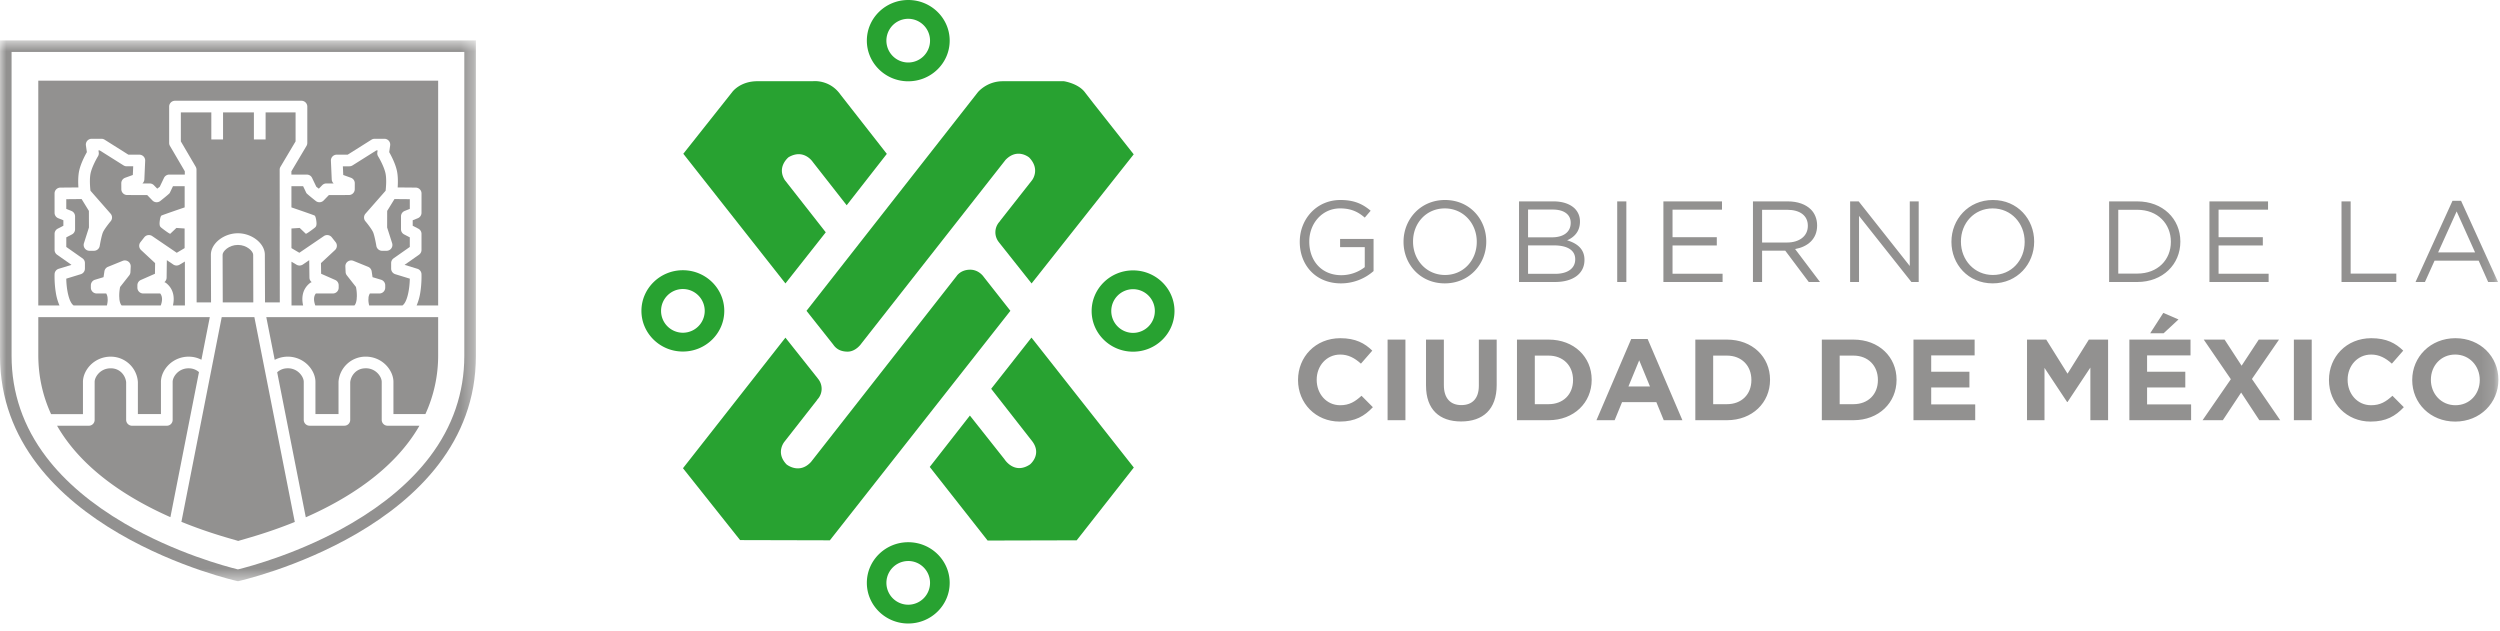 <svg xmlns="http://www.w3.org/2000/svg" xmlns:xlink="http://www.w3.org/1999/xlink" width="198" height="50" viewBox="0 0 198 50">
    <defs>
        <path id="a" d="M0 .643h37.692v42.832H0z"/>
        <path id="c" d="M0 49.382h197.873V0H0z"/>
    </defs>
    <g fill="none" fill-rule="evenodd">
        <path fill="#28A231" d="M65.976 27.268c.26.392.62.57 1.124.582.69.018 1.129-.654 1.129-.654l11.41-14.533c.943-.977 1.872-.188 1.872-.188.903.937.23 1.794.23 1.794l-2.552 3.245-.001.017a1.242 1.242 0 0 0-.053 1.678v.005l2.567 3.235 8.088-10.226-3.232-4.095-.597-.772c-.525-.75-1.696-.923-1.696-.923h-4.843c-1.284 0-1.984.882-1.984.882L63.875 24.618l2.1 2.65zM65.4 18.398l-3.243-4.136c-.661-1.057.302-1.813.302-1.813 1.212-.703 1.914.38 1.914.38l2.684 3.428 3.179-4.07-3.664-4.684c-.875-1.245-2.207-1.07-2.207-1.07h-4.376c-1.4 0-2.003.865-2.003.865l-3.868 4.88 8.088 10.27 3.195-4.05z"/>
        <path fill="#28A231" d="M77.906 21.924s-.374-.575-1.092-.564c-.75.011-1.052.506-1.052.506L64.234 36.583c-.933 1.02-1.938.2-1.938.2-.903-.937-.162-1.806-.162-1.806l2.584-3.301.001-.017a1.24 1.24 0 0 0 .054-1.677v-.006l-2.567-3.234-8.115 10.341 4.524 5.692 7.11.018 14.298-18.177-2.117-2.692zM78.502 30.792l3.272 4.185c.753 1.039-.197 1.806-.197 1.806-1.257.839-2.025-.414-2.025-.414l-2.737-3.457-3.179 4.069 4.583 5.83 7.055-.018 4.524-5.764-8.105-10.292-3.191 4.055zM89.738 21.415c-1.809 0-3.28 1.445-3.28 3.22 0 1.774 1.471 3.218 3.28 3.218 1.81 0 3.282-1.444 3.282-3.219 0-1.774-1.472-3.219-3.282-3.219m0 4.95a1.73 1.73 0 0 1-1.725-1.73 1.73 1.73 0 0 1 1.725-1.732 1.73 1.73 0 0 1 1.726 1.731 1.73 1.73 0 0 1-1.726 1.731M71.934 6.438c1.81 0 3.281-1.444 3.281-3.219S73.744 0 71.934 0s-3.28 1.444-3.28 3.219 1.47 3.22 3.28 3.22m0-4.95a1.73 1.73 0 0 1 1.725 1.73 1.73 1.73 0 0 1-1.725 1.731 1.73 1.73 0 0 1 0-3.462M71.934 49.381c1.81 0 3.281-1.443 3.281-3.219 0-1.774-1.471-3.218-3.281-3.218s-3.28 1.444-3.28 3.218c0 1.776 1.47 3.22 3.28 3.22m0-4.95c.951 0 1.725.775 1.725 1.73a1.73 1.73 0 0 1-1.725 1.731 1.73 1.73 0 0 1 0-3.46M57.363 24.622c0-1.774-1.472-3.22-3.28-3.22-1.81 0-3.282 1.446-3.282 3.22 0 1.775 1.472 3.22 3.282 3.22 1.808 0 3.28-1.445 3.28-3.22m-5.007 0c0-.954.775-1.731 1.727-1.731a1.73 1.73 0 0 1 0 3.462 1.731 1.731 0 0 1-1.727-1.73"/>
        <g transform="translate(0 2.556)">
            <mask id="b" fill="#fff">
                <use xlink:href="#a"/>
            </mask>
            <path fill="#929190" d="M36.774 1.555V25.63c0 2.917-.923 5.61-2.743 8.004-1.483 1.952-3.562 3.72-6.184 5.252-4.012 2.35-8.088 3.431-9.002 3.655-.91-.223-4.952-1.293-8.962-3.632-2.63-1.535-4.72-3.303-6.209-5.256-1.83-2.4-2.757-5.1-2.757-8.023V1.555h35.857zm.918-.912H0V25.63c0 13.714 18.837 17.846 18.837 17.846h.018s18.837-4.132 18.837-17.846V.643z" mask="url(#b)"/>
        </g>
        <path fill="#929190" d="M23.41 11.197V8.902h-2.374v2.143h-.927V8.902h-2.444v2.143h-.928V8.902h-2.414v2.296l1.179 2.012c.04.071.061.15.061.232l.01 10.506h1.142l-.012-3.773c0-.89 1.018-1.7 2.137-1.7 1.12 0 2.137.81 2.137 1.699l.013 3.774h1.171l-.004-3.983-.003-.055v-1.976c0-.01 0-.02.002-.03l-.001-1.438-.001-.007v-.629l-.003-2.387c0-.083.022-.164.065-.235l1.195-2.011zM14.646 24.195l-.004-3.483-.42.252a.463.463 0 0 1-.5-.015l-.51-.345c.001.014.002.03.001.044l-.017 1.342a.462.462 0 0 1-.177.356.478.478 0 0 1 .147.079c.617.492.663 1.196.53 1.77h.95z"/>
        <path fill="#929190" d="M18.84 19.398c-.711 0-1.21.504-1.21.776l.012 3.775h2.42l-.01-3.774c0-.273-.5-.777-1.212-.777"/>
        <path fill="#929190" d="M4.712 24.195a4.176 4.176 0 0 1-.297-1.06c-.118-.726-.093-1.396-.092-1.425a.46.46 0 0 1 .326-.422l1.013-.312-1.143-.804a.461.461 0 0 1-.196-.376V18.52a.46.46 0 0 1 .248-.409l.448-.232v-.434l-.407-.163a.463.463 0 0 1-.29-.427l-.001-1.536c0-.252.205-.459.459-.461l1.43-.013c-.025-.377-.032-.89.059-1.316.124-.577.454-1.201.611-1.48l-.076-.533a.46.46 0 0 1 .459-.525h.77c.089 0 .176.025.25.071l1.885 1.188h.867c.125 0 .247.052.335.143a.46.46 0 0 1 .128.339l-.065 1.477a.46.46 0 0 1-.151.319l.575.001c.126.001.247.053.333.143l.263.27.2-.151.334-.7a.465.465 0 0 1 .42-.264h1.23v-.261l-1.178-2.012a.453.453 0 0 1-.062-.232v-2.88c0-.255.207-.462.463-.462h10.015c.255 0 .463.207.463.461v2.881a.453.453 0 0 1-.064.234l-1.195 2.012v.26h1.22c.18 0 .342.1.419.263l.335.7.199.152.263-.271a.465.465 0 0 1 .332-.143l.576-.001a.462.462 0 0 1-.15-.32l-.065-1.476a.46.46 0 0 1 .463-.482h.867l1.885-1.188a.475.475 0 0 1 .248-.071h.772a.461.461 0 0 1 .458.525l-.076.532c.158.28.487.904.611 1.48.093.427.084.94.06 1.317l1.43.013c.254.002.459.209.459.461l-.002 1.536a.462.462 0 0 1-.289.427l-.408.163v.434l.448.232c.152.08.249.237.249.409v1.276c0 .15-.073.289-.195.376l-1.146.804 1.015.312a.46.46 0 0 1 .325.422c.001.029.025.699-.09 1.426a4.209 4.209 0 0 1-.297 1.059h1.685l.022.002V6.387H3.032v17.808h1.68z"/>
        <path fill="#929190" d="M24.54 22.424a.465.465 0 0 1 .147-.078.459.459 0 0 1-.179-.357l-.017-1.34c0-.017 0-.03.002-.046l-.508.347a.468.468 0 0 1-.502.014l-.399-.238.004 3.468h.92c-.131-.574-.085-1.278.532-1.77M30.696 33.717a.463.463 0 0 1-.464-.461v-3.011c0-.223-.136-.502-.346-.708a1.285 1.285 0 0 0-.952-.368c-.71.01-1.137.559-1.197 1.099v2.988a.461.461 0 0 1-.463.46H24.52a.461.461 0 0 1-.463-.46v-3.011c0-.223-.137-.502-.348-.708a1.286 1.286 0 0 0-.95-.368c-.312.004-.59.117-.806.317l2.266 11.484c3.187-1.406 6.962-3.696 9-7.253h-2.523zM23.33 41.256l-3.184-16.14h-2.585l-3.18 16.146a.544.544 0 0 1-.018.064c2.21.903 4.004 1.36 4.504 1.517.508-.159 2.291-.614 4.486-1.506a.674.674 0 0 1-.023-.081M15.759 29.471a1.205 1.205 0 0 0-.787-.3c-.008-.002-.017-.002-.026-.002-.452 0-.753.2-.926.37-.21.207-.346.483-.346.707v3.012a.462.462 0 0 1-.463.46l-2.757.001a.469.469 0 0 1-.463-.461v-2.99c-.059-.54-.485-1.086-1.196-1.098H8.77c-.454 0-.754.2-.927.37-.21.206-.347.482-.347.706v3.012a.461.461 0 0 1-.463.46l-2.513.001c2.034 3.545 5.796 5.834 8.976 7.24l2.263-11.488z"/>
        <path fill="#929190" d="M34.68 25.116H21.09l.667 3.384a2.25 2.25 0 0 1 2.602.381c.39.382.624.891.624 1.364v2.55h1.828v-2.55l.002-.042a2.15 2.15 0 0 1 2.106-1.957c.619-.01 1.19.217 1.618.635.39.382.623.891.623 1.364v2.55h2.532a11.114 11.114 0 0 0 1.01-4.688v-2.993l-.022.002M6.57 32.797v-2.551c0-.473.233-.982.622-1.364a2.255 2.255 0 0 1 1.618-.634 2.151 2.151 0 0 1 2.11 1.998v2.55h1.827v-2.55c0-.473.232-.982.623-1.364a2.256 2.256 0 0 1 1.617-.634c.343.005.672.092.965.244l.665-3.376H3.033v2.991c0 1.75.377 3.307 1.012 4.69H6.57zM7.66 23.245h.752c.057.093.09.2.105.31l.012.187c-.001.162-.03.321-.063.452H5.833c-.38-.258-.57-1.281-.585-2.124l1.151-.354a.463.463 0 0 0 .327-.44v-.442c0-.15-.073-.29-.196-.376l-1.28-.9v-.759l.446-.232a.46.46 0 0 0 .25-.408v-1.024a.462.462 0 0 0-.29-.428l-.407-.164v-.767l1.215-.011.577.94.004 1.312-.397 1.245a.46.46 0 0 0 .442.6h.351c.228 0 .42-.164.457-.387.034-.204.144-.792.248-1.058.08-.205.41-.646.619-.894a.46.46 0 0 0-.006-.6l-1.594-1.818c-.031-.274-.087-.923.01-1.384.109-.499.458-1.135.582-1.338a.456.456 0 0 0 .064-.305l-.024-.165H7.9L9.785 13.1c.074.046.16.071.248.071h.517l-.03.688-.608.22a.463.463 0 0 0-.306.436l.003.473a.462.462 0 0 0 .463.458l1.587.004.414.427a.465.465 0 0 0 .616.046s.722-.57.753-.637l.258-.539h.925v1.678s-1.692.577-1.832.645c-.11.055-.171.576-.152.701.019.125.013.175.195.31 0 0 .492.385.643.438l.492-.467.651.044v1.554l-.622.37-1.945-1.323a.467.467 0 0 0-.628.097l-.304.387a.46.46 0 0 0 .048.621l1.113 1.036-.011.843-1.116.492a.462.462 0 0 0-.276.422v.188c0 .255.208.461.464.461h1.343c.231.287.14.691.043.95H9.637c-.106-.11-.16-.304-.183-.52 0-.06-.004-.119-.01-.178a3.36 3.36 0 0 1 .07-.769l.72-.916a.456.456 0 0 0 .097-.262l.022-.439a.465.465 0 0 0-.639-.45l-1.162.472a.462.462 0 0 0-.283.36l-.069.46-.674.203a.462.462 0 0 0-.33.441v.187c0 .255.207.461.464.461M30.046 23.245h-.752a.79.79 0 0 0-.107.31 2.981 2.981 0 0 1-.01.187c0 .162.03.321.062.452h2.633c.381-.258.57-1.281.586-2.124l-1.152-.354a.462.462 0 0 1-.327-.44v-.442c0-.15.074-.29.196-.376l1.281-.9v-.759l-.447-.232a.46.46 0 0 1-.25-.408v-1.024c0-.188.115-.357.29-.428l.408-.164v-.767l-1.215-.011-.578.94-.003 1.312.397 1.245a.465.465 0 0 1-.068.412.47.47 0 0 1-.375.189h-.35a.463.463 0 0 1-.458-.388c-.034-.204-.144-.792-.247-1.058-.08-.205-.41-.646-.62-.894a.462.462 0 0 1 .006-.6l1.595-1.818c.03-.274.088-.923-.011-1.384-.107-.499-.457-1.135-.582-1.338a.46.46 0 0 1-.064-.305l.024-.165h-.103L27.92 13.1a.464.464 0 0 1-.248.071h-.517l.03.688.61.22a.463.463 0 0 1 .304.436l-.002.473a.463.463 0 0 1-.463.458l-1.587.004-.414.427a.466.466 0 0 1-.616.046s-.722-.57-.754-.637l-.256-.539h-.926v1.678s1.692.577 1.831.645c.111.055.172.576.153.701-.02.125-.013.175-.194.31 0 0-.495.385-.645.438l-.49-.467-.653.044v1.554l.624.37 1.944-1.323a.465.465 0 0 1 .626.097l.305.387a.46.46 0 0 1-.048.621l-1.113 1.036.012.843 1.116.492c.167.074.275.24.275.422v.188a.462.462 0 0 1-.464.461h-1.343c-.231.287-.14.691-.043.95h3.095c.105-.11.16-.304.181-.52a2.24 2.24 0 0 1 .012-.178 3.405 3.405 0 0 0-.07-.769l-.72-.916a.462.462 0 0 1-.099-.262l-.02-.439a.458.458 0 0 1 .195-.4c.13-.09.297-.11.444-.05l1.161.472c.152.062.26.199.284.36l.068.46.675.203c.195.059.33.238.33.441v.187a.462.462 0 0 1-.464.461M102.941 19.16v-.017c0-1.752 1.294-3.303 3.221-3.303 1.084 0 1.753.31 2.394.85l-.467.545c-.496-.428-1.045-.73-1.954-.73-1.423 0-2.44 1.195-2.44 2.618v.02c0 1.522.98 2.652 2.54 2.652a3.04 3.04 0 0 0 1.854-.637v-1.587h-1.954v-.649h2.651v2.546a3.91 3.91 0 0 1-2.578.976c-2.019 0-3.267-1.46-3.267-3.284M111.16 19.16v-.017c0-1.76 1.33-3.303 3.285-3.303 1.954 0 3.267 1.523 3.267 3.283v.02c0 1.76-1.331 3.3-3.284 3.3-1.955 0-3.268-1.522-3.268-3.283m5.8 0v-.017c0-1.451-1.065-2.637-2.532-2.637-1.47 0-2.515 1.167-2.515 2.617v.02c0 1.45 1.063 2.635 2.532 2.635 1.468 0 2.515-1.167 2.515-2.618M120.307 15.95h2.734c.734 0 1.312.21 1.679.565.266.274.413.612.413 1.022v.018c0 .83-.514 1.259-1.018 1.478.762.228 1.375.665 1.375 1.54v.02c0 1.094-.926 1.741-2.33 1.741h-2.853V15.95zm4.092 1.687c0-.63-.505-1.04-1.421-1.04h-1.956v2.199h1.9c.872 0 1.477-.393 1.477-1.14v-.02zm-1.348 1.797h-2.029v2.253h2.158c.971 0 1.577-.43 1.577-1.14v-.018c0-.694-.587-1.095-1.706-1.095z"/>
        <mask id="d" fill="#fff">
            <use xlink:href="#c"/>
        </mask>
        <path fill="#929190" d="M128.083 22.335h.724V15.95h-.724zM131.741 15.95h4.642v.657h-3.918v2.179h3.506v.657h-3.506v2.234h3.964v.657h-4.688zM138.834 15.95h2.76c.79 0 1.423.237 1.827.638.312.31.495.757.495 1.26v.017c0 1.058-.734 1.678-1.742 1.86l1.971 2.61h-.89l-1.862-2.482h-1.835v2.481h-.724V15.95zm2.697 3.257c.963 0 1.65-.494 1.65-1.315v-.018c0-.784-.604-1.259-1.64-1.259h-1.983v2.592h1.973zM146.53 15.95h.678l4.046 5.117V15.95h.707v6.384h-.578l-4.148-5.235v5.235h-.706zM154.554 19.16v-.017c0-1.76 1.331-3.303 3.284-3.303 1.955 0 3.268 1.523 3.268 3.283v.02c0 1.76-1.331 3.3-3.285 3.3-1.954 0-3.267-1.522-3.267-3.283m5.8 0v-.017c0-1.451-1.065-2.637-2.533-2.637s-2.515 1.167-2.515 2.617v.02c0 1.45 1.064 2.635 2.532 2.635 1.47 0 2.516-1.167 2.516-2.618M167.042 15.95h2.23c2.017 0 3.412 1.377 3.412 3.174v.018c0 1.796-1.395 3.192-3.413 3.192h-2.229V15.95zm.725.665v5.053h1.504c1.624 0 2.662-1.095 2.662-2.508v-.018c0-1.414-1.038-2.527-2.662-2.527h-1.504zM174.987 15.95h4.642v.657h-3.918v2.179h3.505v.657h-3.505v2.234h3.964v.657h-4.688zM185.447 15.95h.725v5.718h3.616v.666h-4.34zM194.237 15.904h.68l2.927 6.43h-.781l-.752-1.687h-3.495l-.762 1.688h-.744l2.927-6.431zm1.789 4.086l-1.46-3.246-1.467 3.246h2.927zM102.804 30.105v-.017c0-1.816 1.377-3.303 3.349-3.303 1.21 0 1.936.402 2.532.986l-.899 1.03c-.496-.446-1-.72-1.641-.72-1.085 0-1.863.894-1.863 1.988v.02c0 1.092.762 2.005 1.863 2.005.733 0 1.183-.291 1.687-.749l.899.904c-.66.703-1.394 1.14-2.633 1.14-1.89 0-3.294-1.45-3.294-3.284M109.897 33.28h1.413v-6.384h-1.413zM112.94 30.544v-3.649h1.414v3.613c0 1.039.523 1.576 1.385 1.576s1.385-.519 1.385-1.53v-3.659h1.413v3.603c0 1.934-1.092 2.882-2.818 2.882-1.724 0-2.778-.957-2.778-2.836M120.144 26.896h2.505c2.018 0 3.412 1.377 3.412 3.174v.018c0 1.796-1.394 3.192-3.412 3.192h-2.505v-6.384zm2.505 5.115c1.156 0 1.936-.774 1.936-1.905v-.018c0-1.131-.78-1.924-1.936-1.924h-1.092v3.847h1.092zM129.191 26.85h1.303l2.752 6.43h-1.477l-.587-1.432h-2.715l-.587 1.432h-1.441l2.752-6.43zm1.487 3.758l-.853-2.07-.853 2.07h1.706zM134.27 26.896h2.504c2.018 0 3.413 1.377 3.413 3.174v.018c0 1.796-1.395 3.192-3.413 3.192h-2.504v-6.384zm2.504 5.115c1.157 0 1.936-.774 1.936-1.905v-.018c0-1.131-.779-1.924-1.936-1.924h-1.091v3.847h1.091zM144.29 26.896h2.504c2.019 0 3.413 1.377 3.413 3.174v.018c0 1.796-1.394 3.192-3.413 3.192h-2.505v-6.384zm2.504 5.115c1.156 0 1.936-.774 1.936-1.905v-.018c0-1.131-.78-1.924-1.936-1.924h-1.092v3.847h1.092zM151.547 26.896h4.844v1.249h-3.44v1.296h3.027v1.248h-3.027v1.341h3.486v1.25h-4.89zM160.54 26.896h1.522l1.687 2.699 1.689-2.7h1.523v6.385h-1.404V29.11l-1.808 2.728h-.035l-1.79-2.7v4.14h-1.385zM168.645 26.896h4.844v1.249h-3.44v1.296h3.027v1.248h-3.027v1.341h3.487v1.25h-4.89v-6.384zm2.689-2.116l1.202.52-1.175 1.093h-1.065l1.038-1.613zM176.683 30.033l-2.147-3.138h1.651l1.348 2.07 1.359-2.07h1.605l-2.146 3.12 2.238 3.265h-1.652l-1.44-2.19-1.45 2.19h-1.605zM181.675 33.28h1.413v-6.384h-1.413zM184.454 30.105v-.017c0-1.816 1.376-3.303 3.349-3.303 1.21 0 1.936.402 2.533.986l-.9 1.03c-.496-.446-1.001-.72-1.642-.72-1.083 0-1.862.894-1.862 1.988v.02c0 1.092.76 2.005 1.862 2.005.733 0 1.184-.291 1.688-.749l.9.904c-.662.703-1.395 1.14-2.634 1.14-1.89 0-3.294-1.45-3.294-3.284M191.048 30.105v-.017c0-1.816 1.44-3.303 3.422-3.303 1.982 0 3.403 1.47 3.403 3.284v.02c0 1.814-1.44 3.3-3.42 3.3-1.982 0-3.405-1.469-3.405-3.284m5.349 0v-.017c0-1.095-.809-2.008-1.945-2.008-1.138 0-1.926.895-1.926 1.99v.018c0 1.093.805 2.006 1.944 2.006 1.137 0 1.927-.893 1.927-1.989" mask="url(#d)"/>
    </g>
</svg>
